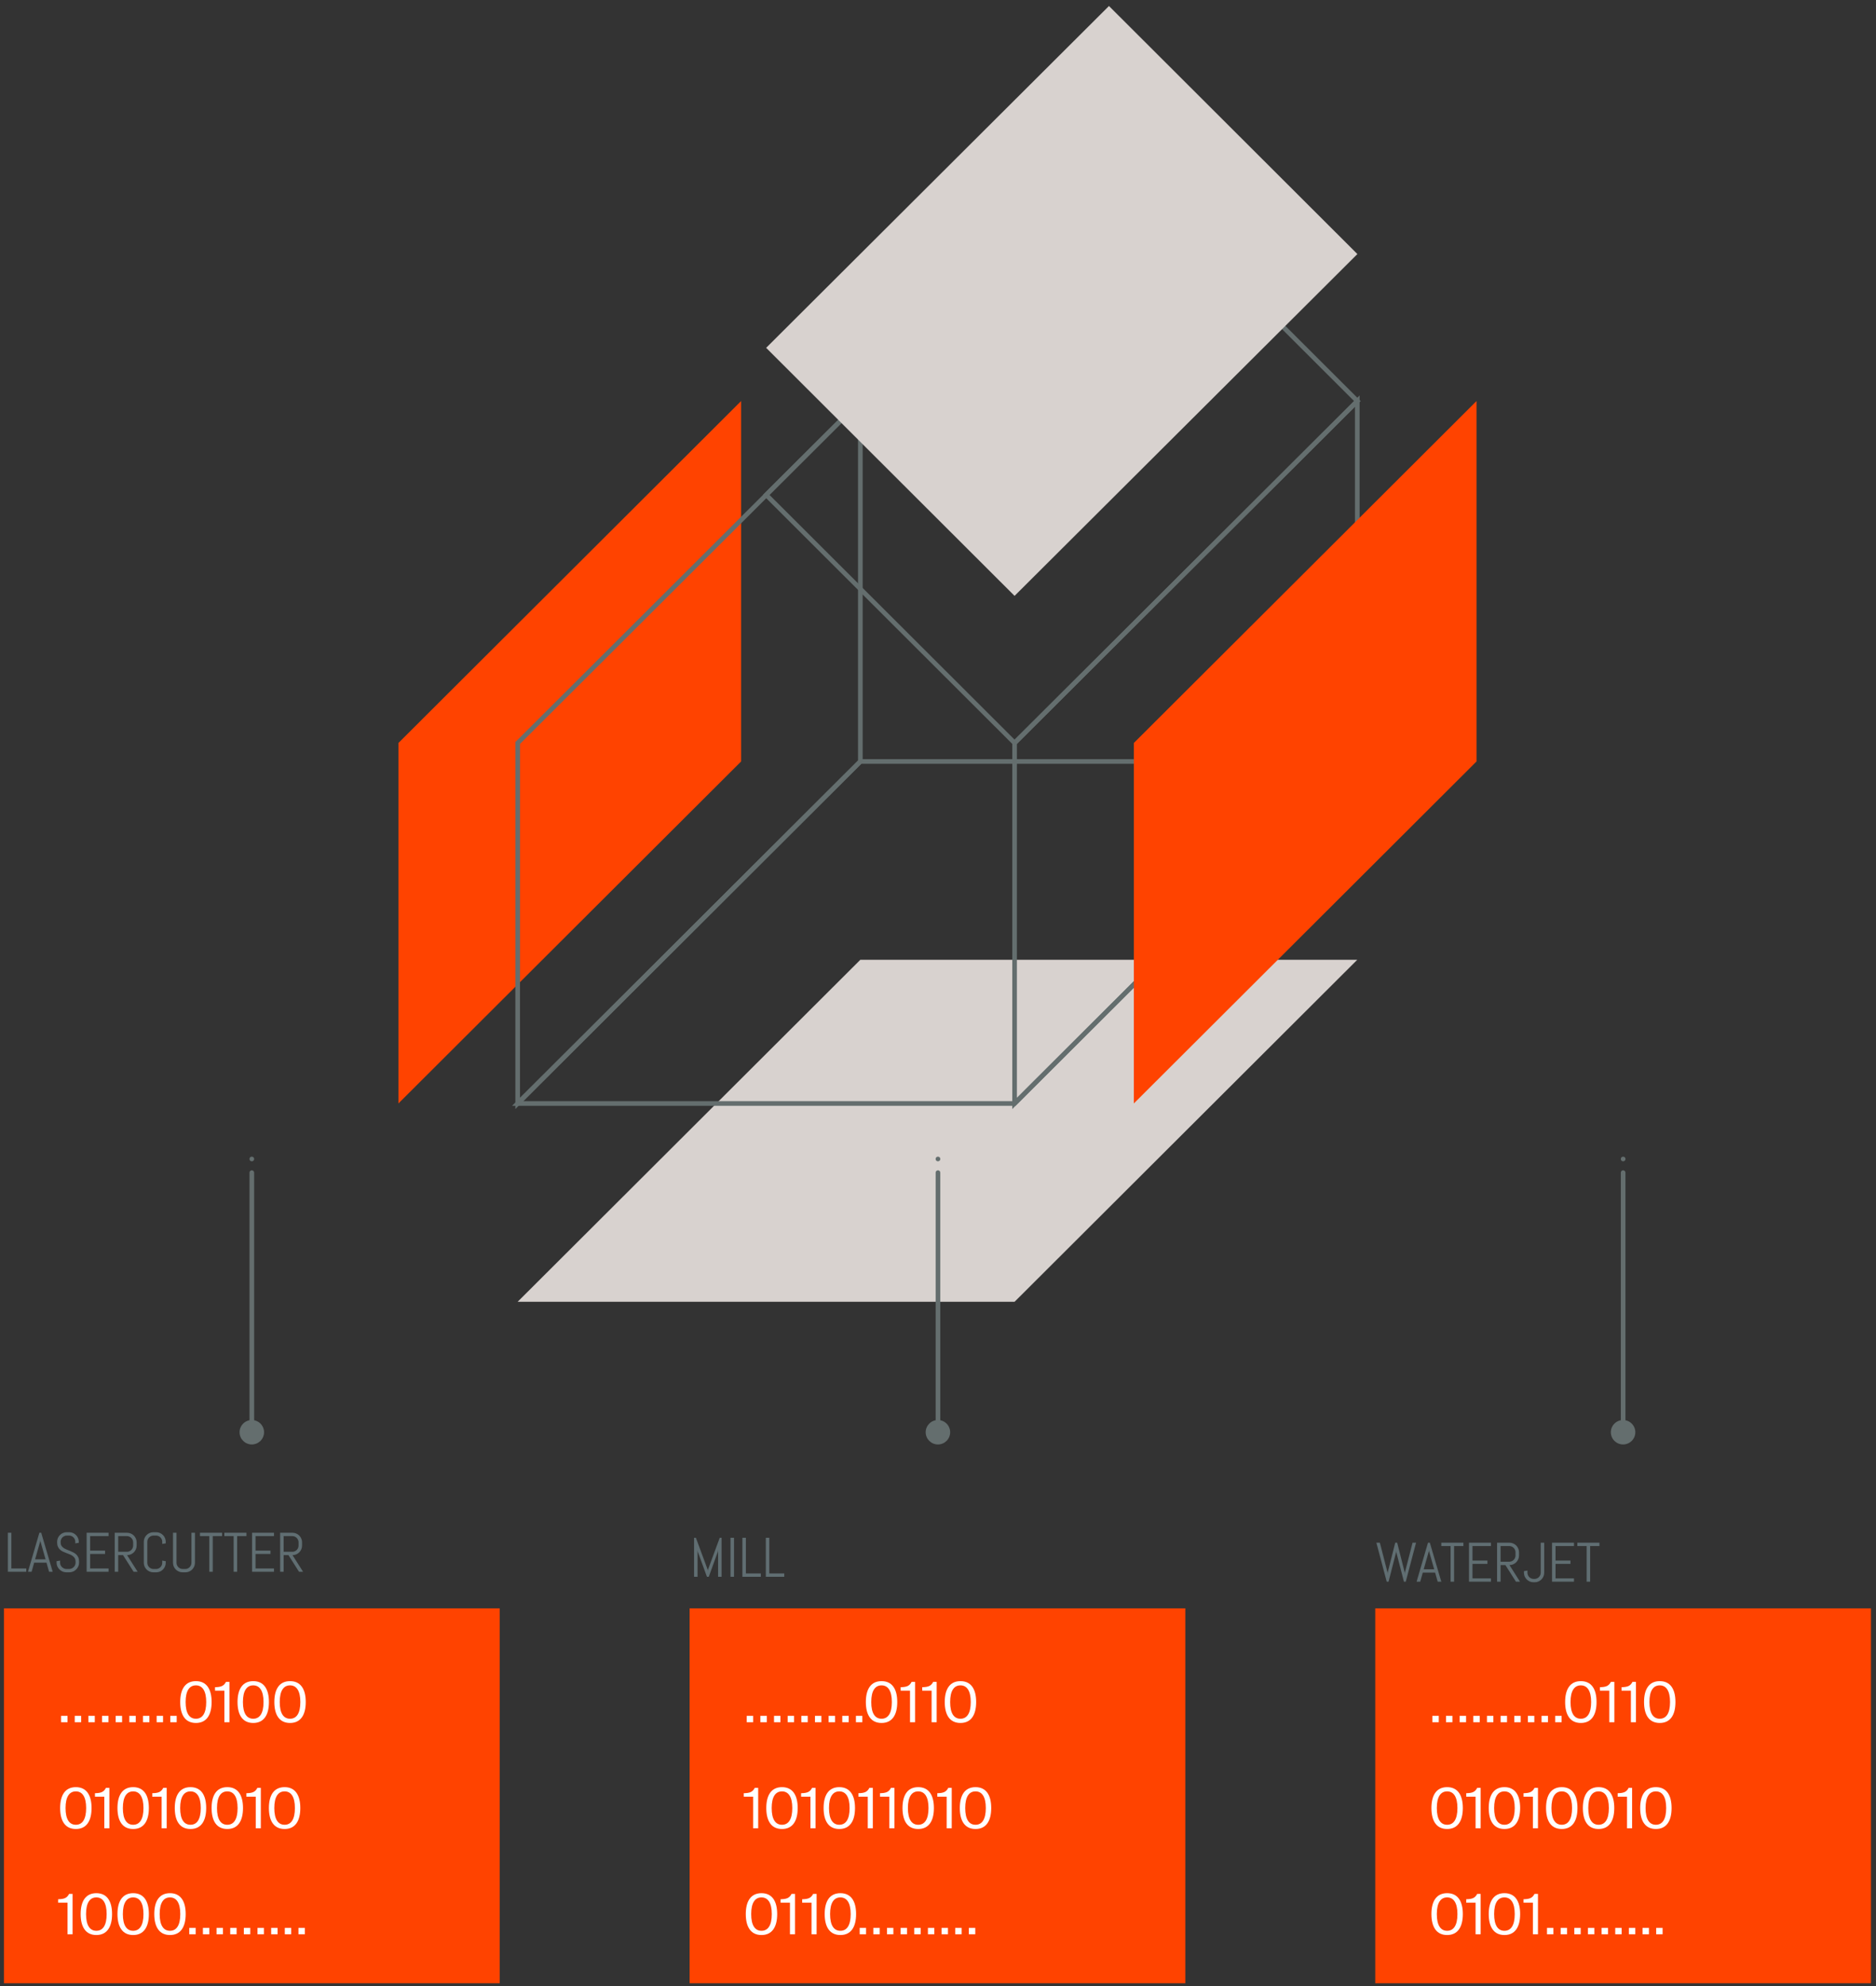<svg xmlns="http://www.w3.org/2000/svg" width="293" height="310" viewBox="0 0 293 310" fill="none"><rect x="0" y="0" width="293" height="310" fill="#333333" stroke="none"/><path d="M62.227 115.973L115.748 62.601V118.859L62.227 172.239V115.973Z" fill="#FF4300"></path><path d="M134.372 149.81H211.984L158.464 203.19H80.852L134.372 149.81Z" fill="#D8D2CF"></path><path d="M80.852 115.973L134.372 62.601V118.859L80.852 172.239V115.973Z" stroke="#646E6E" stroke-width="0.725" stroke-miterlimit="10"></path><path d="M134.372 118.859H211.984L158.464 172.239H80.852L134.372 118.859Z" stroke="#646E6E" stroke-width="0.725" stroke-miterlimit="10"></path><path d="M158.463 115.973L211.983 62.601V118.859L158.463 172.239V115.973Z" stroke="#646E6E" stroke-width="0.725" stroke-miterlimit="10"></path><path d="M177.086 115.973L230.607 62.601V118.859L177.086 172.239V115.973Z" fill="#FF4300"></path><path d="M173.203 23.887L119.662 77.243L158.46 115.961L212.001 62.605L173.203 23.887Z" stroke="#646E6E" stroke-width="0.725" stroke-miterlimit="10"></path><path d="M173.202 0.937L119.661 54.293L158.459 93.01L212 39.655L173.202 0.937Z" fill="#D8D2CF"></path><ellipse cx="253.507" cy="180.905" rx="0.364" ry="0.363" fill="#646E6E"></ellipse><path d="M253.506 183.037V222.588" stroke="#646E6E" stroke-width="0.725" stroke-miterlimit="10" stroke-linecap="round"></path><ellipse cx="253.507" cy="223.654" rx="0.364" ry="0.363" fill="#646E6E"></ellipse><path d="M251.586 223.559C251.586 224.611 252.445 225.466 253.499 225.466C254.553 225.466 255.411 224.611 255.411 223.559C255.411 222.508 254.553 221.652 253.499 221.652C252.445 221.652 251.586 222.508 251.586 223.559Z" fill="#646E6E"></path><ellipse cx="146.494" cy="180.905" rx="0.364" ry="0.363" fill="#646E6E"></ellipse><path d="M146.495 183.037V222.588" stroke="#646E6E" stroke-width="0.725" stroke-miterlimit="10" stroke-linecap="round"></path><ellipse cx="146.494" cy="223.654" rx="0.364" ry="0.363" fill="#646E6E"></ellipse><path d="M144.575 223.559C144.575 224.611 145.433 225.466 146.487 225.466C147.542 225.466 148.4 224.611 148.4 223.559C148.4 222.508 147.542 221.652 146.487 221.652C145.433 221.652 144.575 222.508 144.575 223.559Z" fill="#646E6E"></path><ellipse cx="39.329" cy="180.905" rx="0.364" ry="0.363" fill="#646E6E"></ellipse><path d="M39.33 183.037V222.588" stroke="#646E6E" stroke-width="0.725" stroke-miterlimit="10" stroke-linecap="round"></path><ellipse cx="39.329" cy="223.654" rx="0.364" ry="0.363" fill="#646E6E"></ellipse><path d="M37.416 223.559C37.416 224.611 38.275 225.466 39.329 225.466C40.383 225.466 41.242 224.611 41.242 223.559C41.242 222.508 40.383 221.652 39.329 221.652C38.275 221.652 37.416 222.508 37.416 223.559Z" fill="#646E6E"></path><path d="M78.044 251.044H0.621V309.565H78.044V251.044Z" fill="#FF4300"></path><path d="M10.542 268.826H9.542V267.826H10.542V268.826ZM12.674 268.826H11.674V267.826H12.674V268.826ZM14.805 268.826H13.805V267.826H14.805V268.826ZM16.937 268.826H15.937V267.826H16.937V268.826ZM19.069 268.826H18.069V267.826H19.069V268.826ZM21.201 268.826H20.2V267.826H21.201V268.826ZM23.332 268.826H22.332V267.826H23.332V268.826ZM25.464 268.826H24.464V267.826H25.464V268.826ZM27.596 268.826H26.596V267.826H27.596V268.826ZM32.208 265.669C32.208 263.904 31.599 263.069 30.599 263.069C29.59 263.069 28.99 263.904 28.99 265.669C28.99 267.443 29.59 268.278 30.599 268.278C31.608 268.278 32.208 267.443 32.208 265.669ZM33.051 265.669C33.051 267.66 32.277 268.939 30.599 268.939C28.92 268.939 28.146 267.66 28.146 265.669C28.146 263.677 28.92 262.408 30.599 262.408C32.277 262.408 33.051 263.677 33.051 265.669ZM35.835 268.826H35.044V263.895H33.583V263.356C34.487 263.33 34.948 263.199 35.296 262.521H35.835V268.826ZM41.159 265.669C41.159 263.904 40.55 263.069 39.55 263.069C38.541 263.069 37.941 263.904 37.941 265.669C37.941 267.443 38.541 268.278 39.55 268.278C40.559 268.278 41.159 267.443 41.159 265.669ZM42.003 265.669C42.003 267.66 41.229 268.939 39.55 268.939C37.872 268.939 37.098 267.66 37.098 265.669C37.098 263.677 37.872 262.408 39.55 262.408C41.229 262.408 42.003 263.677 42.003 265.669ZM46.909 265.669C46.909 263.904 46.3 263.069 45.3 263.069C44.291 263.069 43.691 263.904 43.691 265.669C43.691 267.443 44.291 268.278 45.3 268.278C46.309 268.278 46.909 267.443 46.909 265.669ZM47.752 265.669C47.752 267.66 46.978 268.939 45.3 268.939C43.621 268.939 42.847 267.66 42.847 265.669C42.847 263.677 43.621 262.408 45.3 262.408C46.978 262.408 47.752 263.677 47.752 265.669Z" fill="white"></path><path d="M13.455 282.218C13.455 280.452 12.847 279.617 11.847 279.617C10.838 279.617 10.238 280.452 10.238 282.218C10.238 283.992 10.838 284.827 11.847 284.827C12.855 284.827 13.455 283.992 13.455 282.218ZM14.299 282.218C14.299 284.209 13.525 285.488 11.847 285.488C10.168 285.488 9.394 284.209 9.394 282.218C9.394 280.226 10.168 278.956 11.847 278.956C13.525 278.956 14.299 280.226 14.299 282.218ZM17.083 285.375H16.292V280.443H14.831V279.904C15.735 279.878 16.196 279.748 16.544 279.069H17.083V285.375ZM22.407 282.218C22.407 280.452 21.798 279.617 20.798 279.617C19.789 279.617 19.189 280.452 19.189 282.218C19.189 283.992 19.789 284.827 20.798 284.827C21.807 284.827 22.407 283.992 22.407 282.218ZM23.25 282.218C23.25 284.209 22.476 285.488 20.798 285.488C19.119 285.488 18.346 284.209 18.346 282.218C18.346 280.226 19.119 278.956 20.798 278.956C22.476 278.956 23.25 280.226 23.25 282.218ZM26.035 285.375H25.243V280.443H23.782V279.904C24.686 279.878 25.148 279.748 25.495 279.069H26.035V285.375ZM31.358 282.218C31.358 280.452 30.75 279.617 29.75 279.617C28.741 279.617 28.141 280.452 28.141 282.218C28.141 283.992 28.741 284.827 29.75 284.827C30.758 284.827 31.358 283.992 31.358 282.218ZM32.202 282.218C32.202 284.209 31.428 285.488 29.75 285.488C28.071 285.488 27.297 284.209 27.297 282.218C27.297 280.226 28.071 278.956 29.75 278.956C31.428 278.956 32.202 280.226 32.202 282.218ZM37.108 282.218C37.108 280.452 36.499 279.617 35.499 279.617C34.49 279.617 33.89 280.452 33.89 282.218C33.89 283.992 34.49 284.827 35.499 284.827C36.508 284.827 37.108 283.992 37.108 282.218ZM37.952 282.218C37.952 284.209 37.178 285.488 35.499 285.488C33.821 285.488 33.047 284.209 33.047 282.218C33.047 280.226 33.821 278.956 35.499 278.956C37.178 278.956 37.952 280.226 37.952 282.218ZM40.736 285.375H39.944V280.443H38.483V279.904C39.388 279.878 39.849 279.748 40.197 279.069H40.736V285.375ZM46.059 282.218C46.059 280.452 45.451 279.617 44.451 279.617C43.442 279.617 42.842 280.452 42.842 282.218C42.842 283.992 43.442 284.827 44.451 284.827C45.459 284.827 46.059 283.992 46.059 282.218ZM46.903 282.218C46.903 284.209 46.129 285.488 44.451 285.488C42.772 285.488 41.998 284.209 41.998 282.218C41.998 280.226 42.772 278.956 44.451 278.956C46.129 278.956 46.903 280.226 46.903 282.218Z" fill="white"></path><path d="M11.333 301.923H10.542V296.992H9.081V296.453C9.985 296.426 10.446 296.296 10.794 295.618H11.333V301.923ZM16.657 298.766C16.657 297 16.048 296.166 15.048 296.166C14.04 296.166 13.439 297 13.439 298.766C13.439 300.54 14.04 301.375 15.048 301.375C16.057 301.375 16.657 300.54 16.657 298.766ZM17.501 298.766C17.501 300.757 16.727 302.036 15.048 302.036C13.37 302.036 12.596 300.757 12.596 298.766C12.596 296.774 13.37 295.505 15.048 295.505C16.727 295.505 17.501 296.774 17.501 298.766ZM22.407 298.766C22.407 297 21.798 296.166 20.798 296.166C19.789 296.166 19.189 297 19.189 298.766C19.189 300.54 19.789 301.375 20.798 301.375C21.807 301.375 22.407 300.54 22.407 298.766ZM23.25 298.766C23.25 300.757 22.476 302.036 20.798 302.036C19.119 302.036 18.346 300.757 18.346 298.766C18.346 296.774 19.119 295.505 20.798 295.505C22.476 295.505 23.25 296.774 23.25 298.766ZM28.157 298.766C28.157 297 27.548 296.166 26.548 296.166C25.539 296.166 24.939 297 24.939 298.766C24.939 300.54 25.539 301.375 26.548 301.375C27.556 301.375 28.157 300.54 28.157 298.766ZM29 298.766C29 300.757 28.226 302.036 26.548 302.036C24.869 302.036 24.095 300.757 24.095 298.766C24.095 296.774 24.869 295.505 26.548 295.505C28.226 295.505 29 296.774 29 298.766ZM30.56 301.923H29.56V300.923H30.56V301.923ZM32.691 301.923H31.691V300.923H32.691V301.923ZM34.823 301.923H33.823V300.923H34.823V301.923ZM36.955 301.923H35.955V300.923H36.955V301.923ZM39.087 301.923H38.086V300.923H39.087V301.923ZM41.218 301.923H40.218V300.923H41.218V301.923ZM43.35 301.923H42.35V300.923H43.35V301.923ZM45.482 301.923H44.481V300.923H45.482V301.923ZM47.613 301.923H46.613V300.923H47.613V301.923Z" fill="white"></path><path d="M1.228 245.338V239.248H1.776V244.815H4.107V245.338H1.228ZM7.262 243.919H5.334L4.935 245.338H4.366L6.149 239.248H6.438L8.23 245.338H7.665L7.262 243.919ZM5.483 243.397H7.118L6.315 240.59L6.298 240.365L6.281 240.59L5.483 243.397ZM12.349 243.928C12.349 244.135 12.307 244.329 12.222 244.51C12.14 244.691 12.028 244.849 11.886 244.985C11.748 245.121 11.585 245.229 11.398 245.308C11.214 245.384 11.019 245.423 10.812 245.423H10.375C10.168 245.423 9.971 245.384 9.784 245.308C9.6 245.229 9.438 245.121 9.296 244.985C9.157 244.849 9.046 244.691 8.961 244.51C8.879 244.329 8.837 244.135 8.837 243.928V243.686L9.385 243.597V243.928C9.385 244.064 9.412 244.191 9.466 244.31C9.523 244.426 9.598 244.53 9.691 244.62C9.784 244.708 9.892 244.777 10.014 244.828C10.138 244.879 10.268 244.905 10.404 244.905H10.787C10.922 244.905 11.051 244.879 11.173 244.828C11.295 244.777 11.402 244.708 11.496 244.62C11.589 244.53 11.663 244.426 11.716 244.31C11.773 244.191 11.802 244.064 11.802 243.928V243.745C11.802 243.536 11.76 243.362 11.678 243.223C11.596 243.084 11.487 242.967 11.351 242.871C11.216 242.771 11.061 242.688 10.889 242.62C10.719 242.552 10.543 242.484 10.362 242.416C10.181 242.348 10.004 242.273 9.831 242.191C9.661 242.109 9.508 242.007 9.373 241.885C9.237 241.761 9.128 241.609 9.046 241.431C8.963 241.253 8.922 241.033 8.922 240.773V240.658C8.922 240.452 8.961 240.258 9.037 240.076C9.116 239.895 9.224 239.737 9.36 239.601C9.496 239.465 9.654 239.359 9.835 239.282C10.019 239.203 10.215 239.163 10.421 239.163H10.812C11.019 239.163 11.213 239.203 11.394 239.282C11.575 239.359 11.733 239.465 11.869 239.601C12.005 239.737 12.111 239.895 12.188 240.076C12.267 240.258 12.307 240.452 12.307 240.658V240.815L11.759 240.904V240.658C11.759 240.522 11.733 240.396 11.683 240.28C11.632 240.161 11.562 240.058 11.475 239.97C11.387 239.882 11.283 239.813 11.165 239.762C11.048 239.711 10.922 239.686 10.787 239.686H10.447C10.311 239.686 10.184 239.711 10.065 239.762C9.949 239.813 9.845 239.882 9.755 239.97C9.667 240.058 9.598 240.161 9.547 240.28C9.496 240.396 9.47 240.522 9.47 240.658V240.773C9.47 240.968 9.511 241.132 9.593 241.265C9.675 241.398 9.784 241.513 9.92 241.609C10.056 241.703 10.209 241.785 10.379 241.856C10.552 241.924 10.729 241.994 10.91 242.068C11.091 242.139 11.266 242.218 11.436 242.306C11.609 242.391 11.763 242.497 11.899 242.624C12.035 242.749 12.144 242.902 12.226 243.083C12.308 243.264 12.349 243.485 12.349 243.745V243.928ZM13.53 245.338V239.248H16.957V239.771H14.078V242.034H16.409V242.556H14.078V244.815H16.957V245.338H13.53ZM20.868 245.338L19.216 242.739H18.464V245.338H17.916V239.248H19.849C20.055 239.248 20.249 239.288 20.43 239.367C20.611 239.444 20.77 239.55 20.906 239.686C21.042 239.822 21.148 239.982 21.224 240.166C21.304 240.347 21.343 240.541 21.343 240.747V241.24C21.343 241.447 21.304 241.642 21.224 241.826C21.148 242.007 21.042 242.166 20.906 242.302C20.77 242.437 20.611 242.545 20.43 242.624C20.249 242.701 20.055 242.739 19.849 242.739L21.5 245.338H20.868ZM20.795 240.747C20.795 240.611 20.77 240.485 20.719 240.369C20.668 240.251 20.599 240.147 20.511 240.059C20.423 239.969 20.32 239.898 20.201 239.847C20.085 239.796 19.959 239.771 19.823 239.771H18.464V242.217H19.823C19.959 242.217 20.085 242.191 20.201 242.14C20.32 242.089 20.423 242.02 20.511 241.932C20.599 241.842 20.668 241.738 20.719 241.622C20.77 241.503 20.795 241.376 20.795 241.24V240.747ZM25.887 243.928C25.887 244.135 25.847 244.329 25.768 244.51C25.692 244.691 25.585 244.849 25.45 244.985C25.314 245.121 25.155 245.229 24.974 245.308C24.793 245.384 24.599 245.423 24.392 245.423H23.959C23.752 245.423 23.557 245.384 23.373 245.308C23.192 245.229 23.033 245.121 22.897 244.985C22.762 244.849 22.654 244.691 22.575 244.51C22.498 244.329 22.46 244.135 22.46 243.928V240.658C22.46 240.452 22.498 240.258 22.575 240.076C22.654 239.895 22.762 239.737 22.897 239.601C23.033 239.465 23.192 239.359 23.373 239.282C23.557 239.203 23.752 239.163 23.959 239.163H24.392C24.599 239.163 24.793 239.203 24.974 239.282C25.155 239.359 25.314 239.465 25.45 239.601C25.585 239.737 25.692 239.895 25.768 240.076C25.847 240.258 25.887 240.452 25.887 240.658V240.904L25.339 240.989V240.658C25.339 240.522 25.314 240.396 25.263 240.28C25.212 240.161 25.142 240.058 25.055 239.97C24.967 239.882 24.863 239.813 24.745 239.762C24.628 239.711 24.503 239.686 24.367 239.686H23.985C23.849 239.686 23.721 239.711 23.602 239.762C23.486 239.813 23.383 239.882 23.292 239.97C23.205 240.058 23.135 240.161 23.084 240.28C23.033 240.396 23.008 240.522 23.008 240.658V243.928C23.008 244.064 23.033 244.191 23.084 244.31C23.135 244.426 23.205 244.53 23.292 244.62C23.383 244.708 23.486 244.777 23.602 244.828C23.721 244.879 23.849 244.905 23.985 244.905H24.367C24.503 244.905 24.628 244.879 24.745 244.828C24.863 244.777 24.967 244.708 25.055 244.62C25.142 244.53 25.212 244.426 25.263 244.31C25.314 244.191 25.339 244.064 25.339 243.928V243.597L25.887 243.686V243.928ZM30.448 243.928C30.448 244.135 30.408 244.329 30.329 244.51C30.252 244.691 30.146 244.849 30.01 244.985C29.874 245.121 29.716 245.229 29.535 245.308C29.353 245.384 29.16 245.423 28.953 245.423H28.52C28.313 245.423 28.118 245.384 27.934 245.308C27.753 245.229 27.594 245.121 27.458 244.985C27.322 244.849 27.215 244.691 27.135 244.51C27.059 244.329 27.021 244.135 27.021 243.928V239.248H27.569V243.928C27.569 244.064 27.594 244.191 27.645 244.31C27.696 244.426 27.765 244.53 27.853 244.62C27.944 244.708 28.047 244.777 28.163 244.828C28.282 244.879 28.409 244.905 28.545 244.905H28.927C29.063 244.905 29.189 244.879 29.305 244.828C29.424 244.777 29.527 244.708 29.615 244.62C29.703 244.53 29.772 244.426 29.823 244.31C29.874 244.191 29.9 244.064 29.9 243.928V239.248H30.448V243.928ZM33.233 239.771V245.338H32.685V239.771H31.233V239.248H34.685V239.771H33.233ZM37.038 239.771V245.338H36.49V239.771H35.038V239.248H38.49V239.771H37.038ZM39.365 245.338V239.248H42.792V239.771H39.913V242.034H42.244V242.556H39.913V244.815H42.792V245.338H39.365ZM46.703 245.338L45.051 242.739H44.3V245.338H43.752V239.248H45.684C45.891 239.248 46.084 239.288 46.266 239.367C46.447 239.444 46.605 239.55 46.741 239.686C46.877 239.822 46.983 239.982 47.06 240.166C47.139 240.347 47.178 240.541 47.178 240.747V241.24C47.178 241.447 47.139 241.642 47.06 241.826C46.983 242.007 46.877 242.166 46.741 242.302C46.605 242.437 46.447 242.545 46.266 242.624C46.084 242.701 45.891 242.739 45.684 242.739L47.336 245.338H46.703ZM46.631 240.747C46.631 240.611 46.605 240.485 46.554 240.369C46.503 240.251 46.434 240.147 46.346 240.059C46.258 239.969 46.155 239.898 46.036 239.847C45.92 239.796 45.794 239.771 45.658 239.771H44.3V242.217H45.658C45.794 242.217 45.92 242.191 46.036 242.14C46.155 242.089 46.258 242.02 46.346 241.932C46.434 241.842 46.503 241.738 46.554 241.622C46.605 241.503 46.631 241.376 46.631 241.24V240.747Z" fill="#606E72"></path><path d="M185.129 251.044H107.706V309.565H185.129V251.044Z" fill="#FF4300"></path><path d="M117.627 268.826H116.627V267.826H117.627V268.826ZM119.759 268.826H118.759V267.826H119.759V268.826ZM121.89 268.826H120.89V267.826H121.89V268.826ZM124.022 268.826H123.022V267.826H124.022V268.826ZM126.154 268.826H125.154V267.826H126.154V268.826ZM128.285 268.826H127.285V267.826H128.285V268.826ZM130.417 268.826H129.417V267.826H130.417V268.826ZM132.549 268.826H131.549V267.826H132.549V268.826ZM134.681 268.826H133.681V267.826H134.681V268.826ZM139.293 265.669C139.293 263.904 138.684 263.069 137.684 263.069C136.675 263.069 136.075 263.904 136.075 265.669C136.075 267.443 136.675 268.278 137.684 268.278C138.693 268.278 139.293 267.443 139.293 265.669ZM140.136 265.669C140.136 267.661 139.362 268.939 137.684 268.939C136.005 268.939 135.231 267.661 135.231 265.669C135.231 263.677 136.005 262.408 137.684 262.408C139.362 262.408 140.136 263.677 140.136 265.669ZM142.92 268.826H142.129V263.895H140.668V263.356C141.572 263.33 142.033 263.199 142.381 262.521H142.92V268.826ZM146.292 268.826H145.501V263.895H144.039V263.356C144.944 263.33 145.405 263.199 145.753 262.521H146.292V268.826ZM151.616 265.669C151.616 263.904 151.007 263.069 150.007 263.069C148.998 263.069 148.398 263.904 148.398 265.669C148.398 267.443 148.998 268.278 150.007 268.278C151.016 268.278 151.616 267.443 151.616 265.669ZM152.459 265.669C152.459 267.661 151.685 268.939 150.007 268.939C148.328 268.939 147.554 267.661 147.554 265.669C147.554 263.677 148.328 262.408 150.007 262.408C151.685 262.408 152.459 263.677 152.459 265.669Z" fill="white"></path><path d="M118.418 285.375H117.627V280.444H116.166V279.904C117.07 279.878 117.531 279.748 117.879 279.07H118.418V285.375ZM123.742 282.218C123.742 280.452 123.133 279.617 122.133 279.617C121.124 279.617 120.524 280.452 120.524 282.218C120.524 283.992 121.124 284.827 122.133 284.827C123.142 284.827 123.742 283.992 123.742 282.218ZM124.586 282.218C124.586 284.209 123.812 285.488 122.133 285.488C120.455 285.488 119.681 284.209 119.681 282.218C119.681 280.226 120.455 278.956 122.133 278.956C123.812 278.956 124.586 280.226 124.586 282.218ZM127.37 285.375H126.578V280.444H125.117V279.904C126.022 279.878 126.483 279.748 126.831 279.07H127.37V285.375ZM132.694 282.218C132.694 280.452 132.085 279.617 131.085 279.617C130.076 279.617 129.476 280.452 129.476 282.218C129.476 283.992 130.076 284.827 131.085 284.827C132.094 284.827 132.694 283.992 132.694 282.218ZM133.537 282.218C133.537 284.209 132.763 285.488 131.085 285.488C129.406 285.488 128.632 284.209 128.632 282.218C128.632 280.226 129.406 278.956 131.085 278.956C132.763 278.956 133.537 280.226 133.537 282.218ZM136.321 285.375H135.53V280.444H134.069V279.904C134.973 279.878 135.434 279.748 135.782 279.07H136.321V285.375ZM139.693 285.375H138.902V280.444H137.441V279.904C138.345 279.878 138.806 279.748 139.154 279.07H139.693V285.375ZM145.017 282.218C145.017 280.452 144.408 279.617 143.408 279.617C142.399 279.617 141.799 280.452 141.799 282.218C141.799 283.992 142.399 284.827 143.408 284.827C144.417 284.827 145.017 283.992 145.017 282.218ZM145.86 282.218C145.86 284.209 145.086 285.488 143.408 285.488C141.729 285.488 140.955 284.209 140.955 282.218C140.955 280.226 141.729 278.956 143.408 278.956C145.086 278.956 145.86 280.226 145.86 282.218ZM148.644 285.375H147.853V280.444H146.392V279.904C147.296 279.878 147.757 279.748 148.105 279.07H148.644V285.375ZM153.968 282.218C153.968 280.452 153.36 279.617 152.359 279.617C151.351 279.617 150.75 280.452 150.75 282.218C150.75 283.992 151.351 284.827 152.359 284.827C153.368 284.827 153.968 283.992 153.968 282.218ZM154.812 282.218C154.812 284.209 154.038 285.488 152.359 285.488C150.681 285.488 149.907 284.209 149.907 282.218C149.907 280.226 150.681 278.956 152.359 278.956C154.038 278.956 154.812 280.226 154.812 282.218Z" fill="white"></path><path d="M120.54 298.766C120.54 297.001 119.932 296.166 118.931 296.166C117.923 296.166 117.323 297.001 117.323 298.766C117.323 300.54 117.923 301.375 118.931 301.375C119.94 301.375 120.54 300.54 120.54 298.766ZM121.384 298.766C121.384 300.757 120.61 302.036 118.931 302.036C117.253 302.036 116.479 300.757 116.479 298.766C116.479 296.774 117.253 295.505 118.931 295.505C120.61 295.505 121.384 296.774 121.384 298.766ZM124.168 301.923H123.377V296.992H121.916V296.453C122.82 296.427 123.281 296.296 123.629 295.618H124.168V301.923ZM127.54 301.923H126.748V296.992H125.287V296.453C126.192 296.427 126.653 296.296 127 295.618H127.54V301.923ZM132.863 298.766C132.863 297.001 132.255 296.166 131.255 296.166C130.246 296.166 129.646 297.001 129.646 298.766C129.646 300.54 130.246 301.375 131.255 301.375C132.263 301.375 132.863 300.54 132.863 298.766ZM133.707 298.766C133.707 300.757 132.933 302.036 131.255 302.036C129.576 302.036 128.802 300.757 128.802 298.766C128.802 296.774 129.576 295.505 131.255 295.505C132.933 295.505 133.707 296.774 133.707 298.766ZM135.267 301.923H134.267V300.923H135.267V301.923ZM137.398 301.923H136.398V300.923H137.398V301.923ZM139.53 301.923H138.53V300.923H139.53V301.923ZM141.662 301.923H140.662V300.923H141.662V301.923ZM143.793 301.923H142.793V300.923H143.793V301.923ZM145.925 301.923H144.925V300.923H145.925V301.923ZM148.057 301.923H147.057V300.923H148.057V301.923ZM150.189 301.923H149.188V300.923H150.189V301.923ZM152.32 301.923H151.32V300.923H152.32V301.923Z" fill="white"></path><path d="M112.152 246.121V241.947L112.114 242.206L110.7 246.121H110.411L108.984 242.206L108.95 241.947V246.121H108.402V240.032H108.687L110.534 245.025L110.551 245.25L110.568 245.025L112.411 240.032H112.7V246.121H112.152ZM114.093 246.121V240.032H114.64V246.121H114.093ZM115.948 246.121V240.032H116.496V245.599H118.827V246.121H115.948ZM119.609 246.121V240.032H120.157V245.599H122.488V246.121H119.609Z" fill="#606E72"></path><path d="M292.214 251.044H214.791V309.565H292.214V251.044Z" fill="#FF4300"></path><path d="M224.712 268.826H223.712V267.826H224.712V268.826ZM226.844 268.826H225.844V267.826H226.844V268.826ZM228.976 268.826H227.976V267.826H228.976V268.826ZM231.108 268.826H230.107V267.826H231.108V268.826ZM233.239 268.826H232.239V267.826H233.239V268.826ZM235.371 268.826H234.371V267.826H235.371V268.826ZM237.503 268.826H236.503V267.826H237.503V268.826ZM239.634 268.826H238.634V267.826H239.634V268.826ZM241.766 268.826H240.766V267.826H241.766V268.826ZM243.898 268.826H242.898V267.826H243.898V268.826ZM248.51 265.669C248.51 263.904 247.901 263.069 246.901 263.069C245.892 263.069 245.292 263.904 245.292 265.669C245.292 267.443 245.892 268.278 246.901 268.278C247.91 268.278 248.51 267.443 248.51 265.669ZM249.353 265.669C249.353 267.66 248.579 268.939 246.901 268.939C245.222 268.939 244.448 267.66 244.448 265.669C244.448 263.677 245.222 262.408 246.901 262.408C248.579 262.408 249.353 263.677 249.353 265.669ZM252.137 268.826H251.346V263.895H249.885V263.356C250.789 263.33 251.25 263.199 251.598 262.521H252.137V268.826ZM255.509 268.826H254.718V263.895H253.257V263.356C254.161 263.33 254.622 263.199 254.97 262.521H255.509V268.826ZM260.833 265.669C260.833 263.904 260.224 263.069 259.224 263.069C258.215 263.069 257.615 263.904 257.615 265.669C257.615 267.443 258.215 268.278 259.224 268.278C260.233 268.278 260.833 267.443 260.833 265.669ZM261.676 265.669C261.676 267.66 260.902 268.939 259.224 268.939C257.546 268.939 256.772 267.66 256.772 265.669C256.772 263.677 257.546 262.408 259.224 262.408C260.902 262.408 261.676 263.677 261.676 265.669Z" fill="white"></path><path d="M227.626 282.217C227.626 280.452 227.017 279.617 226.017 279.617C225.008 279.617 224.408 280.452 224.408 282.217C224.408 283.991 225.008 284.826 226.017 284.826C227.026 284.826 227.626 283.991 227.626 282.217ZM228.469 282.217C228.469 284.209 227.695 285.487 226.017 285.487C224.338 285.487 223.564 284.209 223.564 282.217C223.564 280.226 224.338 278.956 226.017 278.956C227.695 278.956 228.469 280.226 228.469 282.217ZM231.253 285.374H230.462V280.443H229.001V279.904C229.905 279.878 230.366 279.748 230.714 279.069H231.253V285.374ZM236.577 282.217C236.577 280.452 235.968 279.617 234.968 279.617C233.96 279.617 233.359 280.452 233.359 282.217C233.359 283.991 233.96 284.826 234.968 284.826C235.977 284.826 236.577 283.991 236.577 282.217ZM237.421 282.217C237.421 284.209 236.647 285.487 234.968 285.487C233.29 285.487 232.516 284.209 232.516 282.217C232.516 280.226 233.29 278.956 234.968 278.956C236.647 278.956 237.421 280.226 237.421 282.217ZM240.205 285.374H239.414V280.443H237.952V279.904C238.857 279.878 239.318 279.748 239.666 279.069H240.205V285.374ZM245.529 282.217C245.529 280.452 244.92 279.617 243.92 279.617C242.911 279.617 242.311 280.452 242.311 282.217C242.311 283.991 242.911 284.826 243.92 284.826C244.929 284.826 245.529 283.991 245.529 282.217ZM246.372 282.217C246.372 284.209 245.598 285.487 243.92 285.487C242.241 285.487 241.467 284.209 241.467 282.217C241.467 280.226 242.241 278.956 243.92 278.956C245.598 278.956 246.372 280.226 246.372 282.217ZM251.278 282.217C251.278 280.452 250.67 279.617 249.67 279.617C248.661 279.617 248.061 280.452 248.061 282.217C248.061 283.991 248.661 284.826 249.67 284.826C250.678 284.826 251.278 283.991 251.278 282.217ZM252.122 282.217C252.122 284.209 251.348 285.487 249.67 285.487C247.991 285.487 247.217 284.209 247.217 282.217C247.217 280.226 247.991 278.956 249.67 278.956C251.348 278.956 252.122 280.226 252.122 282.217ZM254.906 285.374H254.115V280.443H252.654V279.904C253.558 279.878 254.019 279.748 254.367 279.069H254.906V285.374ZM260.23 282.217C260.23 280.452 259.621 279.617 258.621 279.617C257.612 279.617 257.012 280.452 257.012 282.217C257.012 283.991 257.612 284.826 258.621 284.826C259.63 284.826 260.23 283.991 260.23 282.217ZM261.074 282.217C261.074 284.209 260.299 285.487 258.621 285.487C256.943 285.487 256.169 284.209 256.169 282.217C256.169 280.226 256.943 278.956 258.621 278.956C260.299 278.956 261.074 280.226 261.074 282.217Z" fill="white"></path><path d="M227.626 298.766C227.626 297 227.017 296.165 226.017 296.165C225.008 296.165 224.408 297 224.408 298.766C224.408 300.54 225.008 301.375 226.017 301.375C227.026 301.375 227.626 300.54 227.626 298.766ZM228.469 298.766C228.469 300.757 227.695 302.036 226.017 302.036C224.338 302.036 223.564 300.757 223.564 298.766C223.564 296.774 224.338 295.504 226.017 295.504C227.695 295.504 228.469 296.774 228.469 298.766ZM231.253 301.923H230.462V296.991H229.001V296.452C229.905 296.426 230.366 296.296 230.714 295.617H231.253V301.923ZM236.577 298.766C236.577 297 235.968 296.165 234.968 296.165C233.96 296.165 233.359 297 233.359 298.766C233.359 300.54 233.96 301.375 234.968 301.375C235.977 301.375 236.577 300.54 236.577 298.766ZM237.421 298.766C237.421 300.757 236.647 302.036 234.968 302.036C233.29 302.036 232.516 300.757 232.516 298.766C232.516 296.774 233.29 295.504 234.968 295.504C236.647 295.504 237.421 296.774 237.421 298.766ZM240.205 301.923H239.414V296.991H237.952V296.452C238.857 296.426 239.318 296.296 239.666 295.617H240.205V301.923ZM242.615 301.923H241.615V300.922H242.615V301.923ZM244.747 301.923H243.747V300.922H244.747V301.923ZM246.879 301.923H245.879V300.922H246.879V301.923ZM249.01 301.923H248.01V300.922H249.01V301.923ZM251.142 301.923H250.142V300.922H251.142V301.923ZM253.274 301.923H252.274V300.922H253.274V301.923ZM255.406 301.923H254.406V300.922H255.406V301.923ZM257.537 301.923H256.537V300.922H257.537V301.923ZM259.669 301.923H258.669V300.922H259.669V301.923Z" fill="white"></path><path d="M219.555 246.889H219.271L218.086 242.308L218.069 242.07L218.043 242.308L216.867 246.889H216.583L214.965 240.8H215.512L216.706 245.429L216.723 245.654L216.74 245.429L217.912 240.8H218.217L219.389 245.429L219.406 245.654L219.428 245.429L220.617 240.8H221.164L219.555 246.889ZM224.141 245.471H222.213L221.814 246.889H221.245L223.029 240.8H223.317L225.109 246.889H224.545L224.141 245.471ZM222.362 244.949H223.997L223.194 242.142L223.177 241.917L223.16 242.142L222.362 244.949ZM227.105 241.322V246.889H226.557V241.322H225.105V240.8H228.557V241.322H227.105ZM229.432 246.889V240.8H232.859V241.322H229.98V243.586H232.311V244.108H229.98V246.367H232.859V246.889H229.432ZM236.77 246.889L235.118 244.291H234.367V246.889H233.819V240.8H235.751C235.958 240.8 236.152 240.84 236.333 240.919C236.514 240.995 236.672 241.102 236.808 241.237C236.944 241.373 237.05 241.533 237.127 241.717C237.206 241.899 237.246 242.092 237.246 242.299V242.792C237.246 242.998 237.206 243.194 237.127 243.378C237.05 243.559 236.944 243.717 236.808 243.853C236.672 243.989 236.514 244.097 236.333 244.176C236.152 244.252 235.958 244.291 235.751 244.291L237.403 246.889H236.77ZM236.698 242.299C236.698 242.163 236.672 242.037 236.621 241.921C236.571 241.802 236.501 241.699 236.413 241.611C236.326 241.521 236.222 241.45 236.103 241.399C235.987 241.348 235.861 241.322 235.725 241.322H234.367V243.768H235.725C235.861 243.768 235.987 243.743 236.103 243.692C236.222 243.641 236.326 243.572 236.413 243.484C236.501 243.393 236.571 243.29 236.621 243.174C236.672 243.055 236.698 242.928 236.698 242.792V242.299ZM241.182 245.48C241.182 245.686 241.142 245.88 241.063 246.061C240.987 246.243 240.881 246.401 240.745 246.537C240.609 246.673 240.45 246.78 240.269 246.86C240.088 246.936 239.894 246.974 239.687 246.974H239.513C239.307 246.974 239.111 246.936 238.927 246.86C238.746 246.78 238.588 246.673 238.452 246.537C238.316 246.401 238.208 246.243 238.129 246.061C238.053 245.88 238.014 245.686 238.014 245.48V245.238L238.562 245.148V245.48C238.562 245.616 238.588 245.743 238.639 245.862C238.689 245.978 238.759 246.081 238.847 246.172C238.937 246.26 239.041 246.329 239.157 246.38C239.275 246.431 239.403 246.456 239.539 246.456H239.662C239.795 246.456 239.921 246.431 240.04 246.38C240.159 246.329 240.262 246.26 240.35 246.172C240.438 246.081 240.507 245.978 240.558 245.862C240.609 245.743 240.634 245.616 240.634 245.48V240.8H241.182V245.48ZM242.401 246.889V240.8H245.828V241.322H242.949V243.586H245.28V244.108H242.949V246.367H245.828V246.889H242.401ZM248.354 241.322V246.889H247.807V241.322H246.354V240.8H249.807V241.322H248.354Z" fill="#606E72"></path></svg>